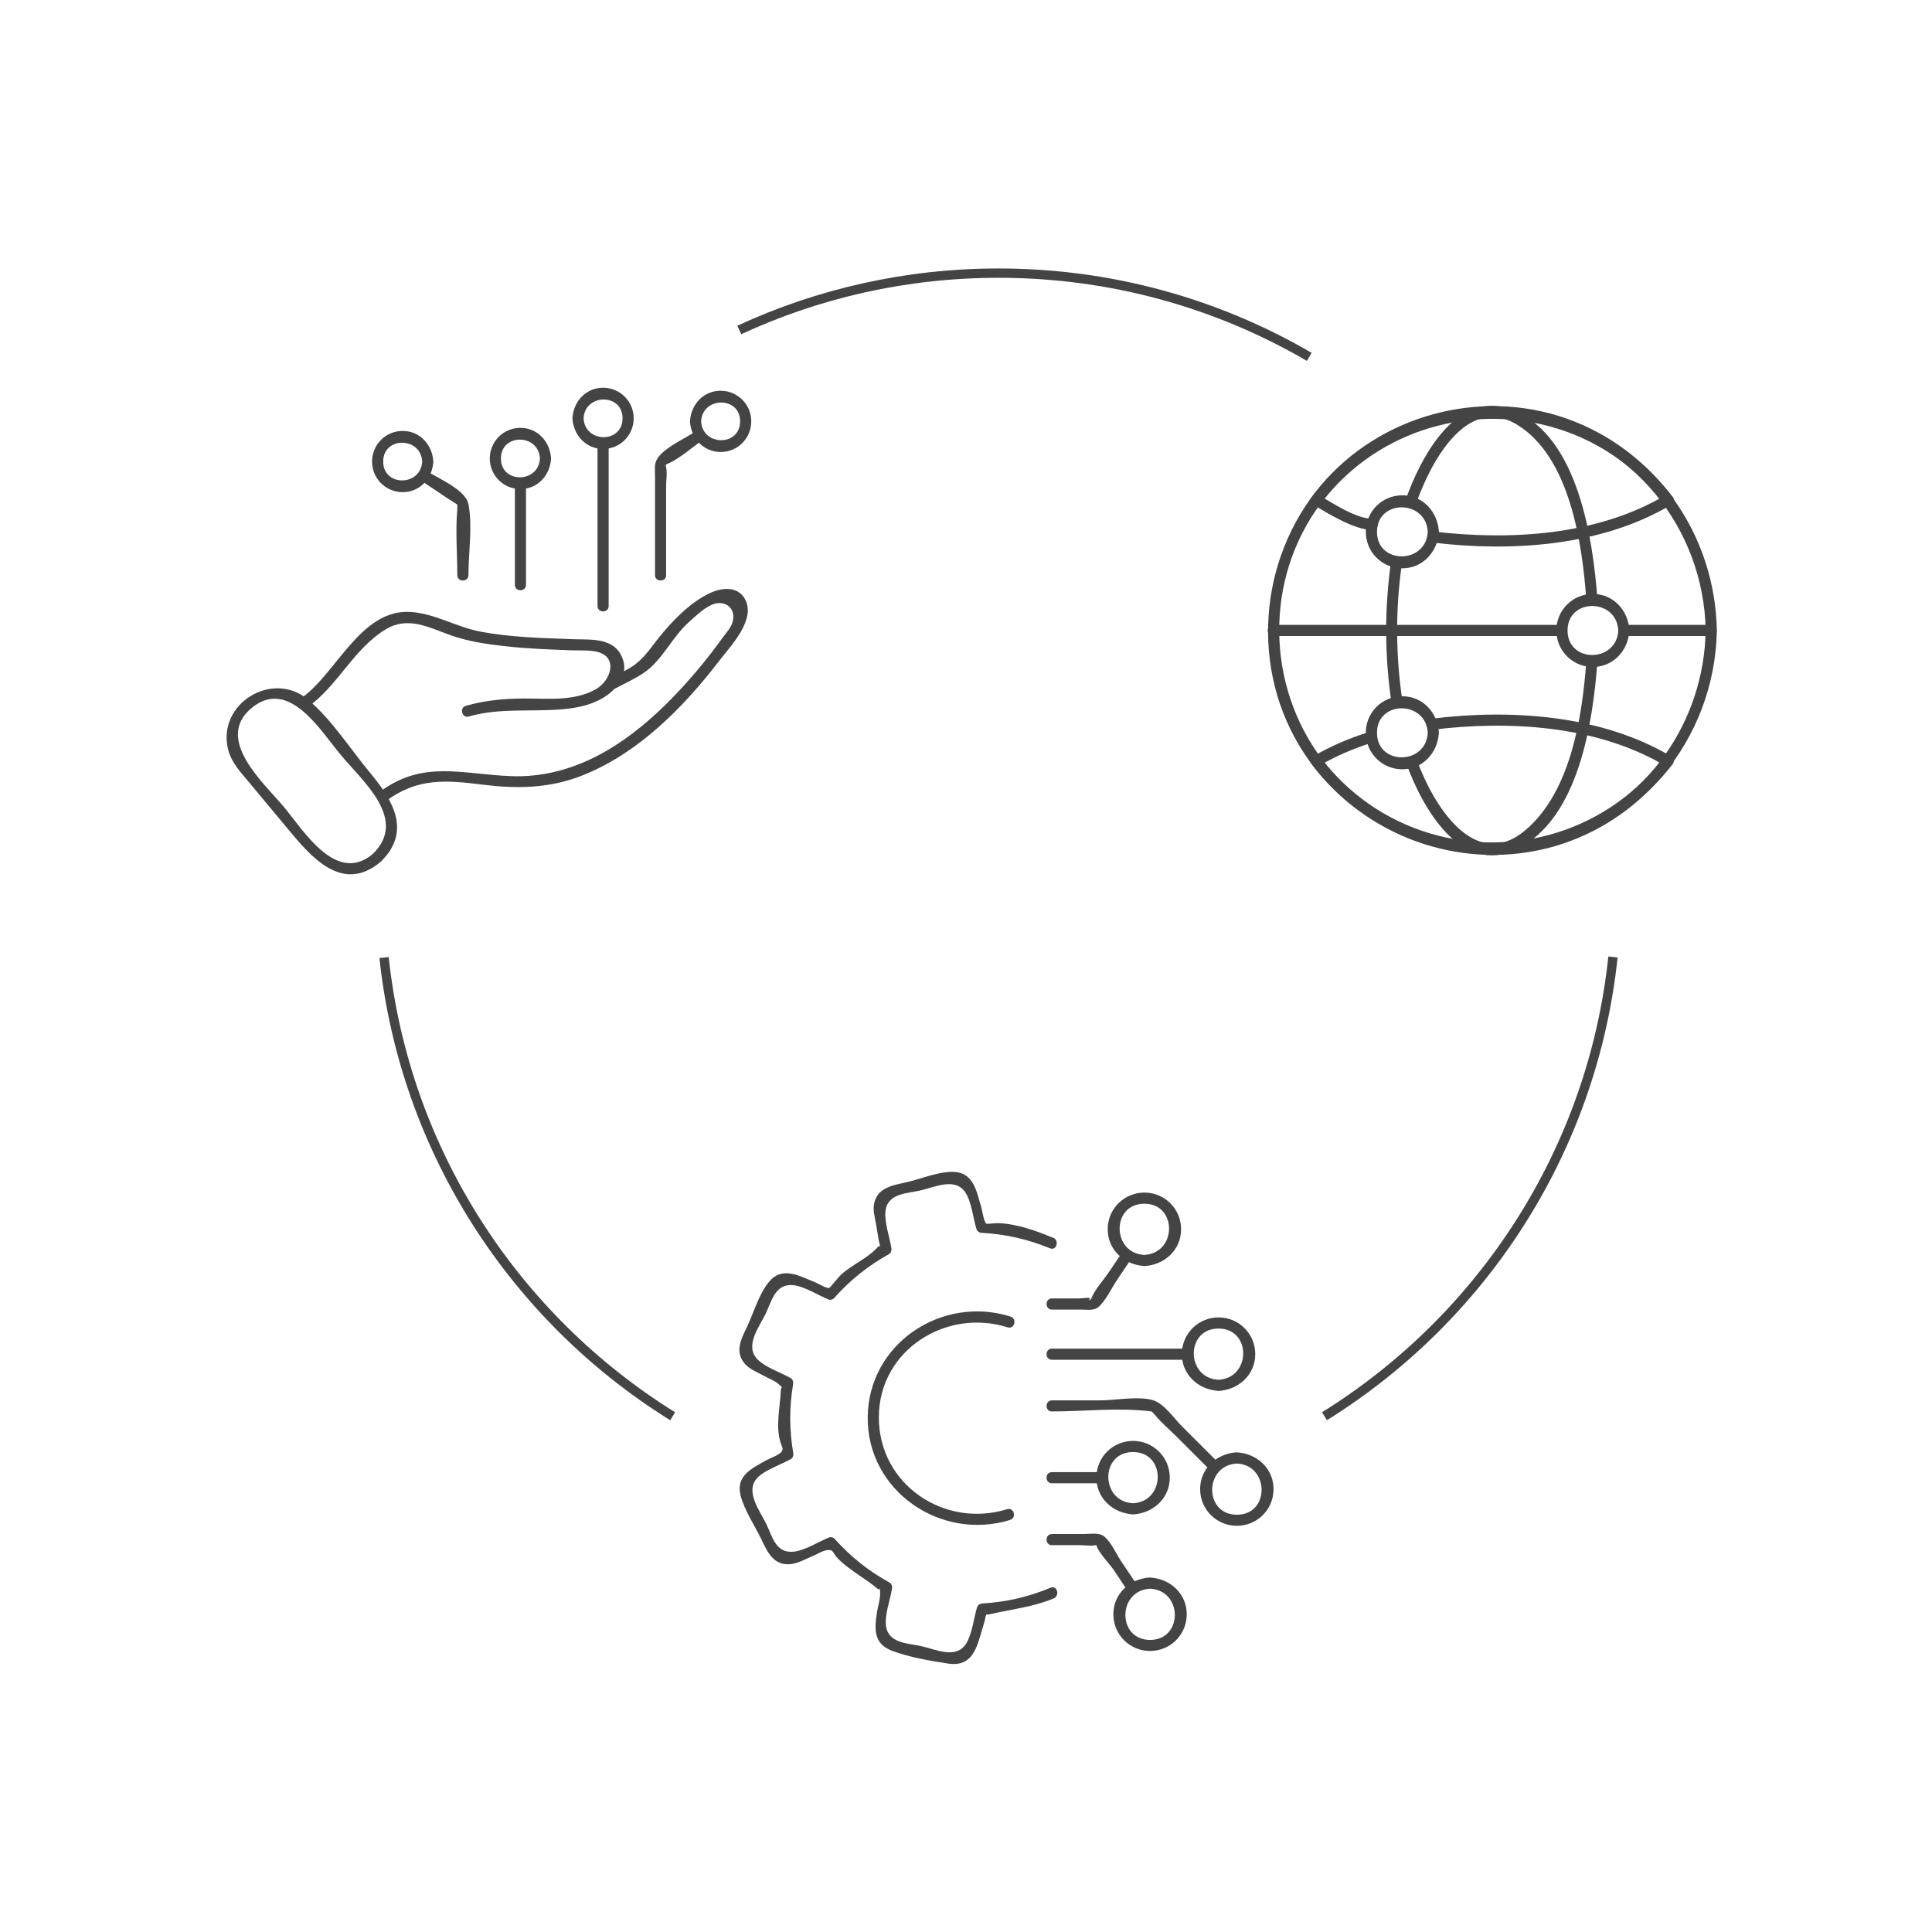 <svg width="80" height="80" fill="none" xmlns="http://www.w3.org/2000/svg"><path d="M70.627 26.11C70.563 29.876 68.202 33.292 64.591 34.491C61.284 35.592 57.532 34.611 55.206 32.008C52.616 29.108 52.229 24.741 54.286 21.436C56.173 18.409 59.805 16.781 63.323 17.402C67.552 18.148 70.555 21.863 70.629 26.11C70.635 26.406 71.096 26.406 71.091 26.11C71.024 22.177 68.594 18.644 64.855 17.327C61.273 16.067 57.14 17.197 54.694 20.099C52.096 23.184 51.763 27.744 53.967 31.142C55.968 34.23 59.667 35.869 63.299 35.282C67.791 34.558 71.013 30.606 71.091 26.11C71.096 25.815 70.635 25.815 70.629 26.11H70.627Z" fill="#444444"/><path d="M57.604 23.222C57.324 25.196 57.329 27.168 57.625 29.143C57.67 29.436 58.113 29.311 58.07 29.02C57.788 27.136 57.78 25.231 58.049 23.344C58.089 23.054 57.646 22.928 57.604 23.222Z" fill="#444444"/><path d="M58.237 31.626C58.88 33.401 60.473 36.298 62.81 35.16C65.384 33.907 65.96 29.873 66.147 27.389C66.168 27.093 65.707 27.096 65.686 27.389C65.515 29.681 65.051 32.743 63.197 34.347C61.062 36.194 59.325 33.278 58.683 31.504C58.581 31.227 58.136 31.346 58.237 31.626Z" fill="#444444"/><path d="M66.148 24.829C65.962 22.358 65.367 18.1 62.671 16.994C60.323 16.03 58.809 18.958 58.194 20.728C58.095 21.007 58.54 21.13 58.639 20.85C59.199 19.246 60.707 16.275 62.836 17.596C65.021 18.95 65.517 22.529 65.687 24.829C65.709 25.122 66.169 25.124 66.148 24.829Z" fill="#444444"/><path d="M56.826 21.481C56.163 21.481 55.179 20.837 54.625 20.506L54.708 20.821C58.262 16.189 65.34 16.179 68.879 20.821L68.961 20.506C66.139 22.182 62.521 22.387 59.334 22.006C59.041 21.972 59.043 22.433 59.334 22.467C62.595 22.859 66.307 22.622 69.193 20.906C69.292 20.847 69.353 20.69 69.276 20.591C65.51 15.656 58.087 15.667 54.308 20.591C54.231 20.69 54.294 20.85 54.391 20.906C55.006 21.271 56.088 21.945 56.826 21.945C57.122 21.945 57.122 21.484 56.826 21.484V21.481Z" fill="#444444"/><path d="M56.734 30.294C55.913 30.555 55.13 30.875 54.386 31.315C54.291 31.373 54.227 31.53 54.304 31.629C58.101 36.567 65.472 36.569 69.269 31.629C69.347 31.53 69.283 31.371 69.187 31.315C66.29 29.596 62.567 29.356 59.298 29.758C59.007 29.793 59.005 30.254 59.298 30.219C62.495 29.825 66.122 30.033 68.955 31.712L68.872 31.397C65.299 36.045 58.277 36.045 54.704 31.397L54.621 31.712C55.33 31.291 56.073 30.987 56.857 30.736C57.139 30.646 57.019 30.201 56.734 30.291V30.294Z" fill="#444444"/><path d="M70.86 25.876H67.241C66.946 25.876 66.946 26.337 67.241 26.337H70.86C71.156 26.337 71.156 25.876 70.86 25.876Z" fill="#444444"/><path d="M64.671 25.876H52.714C52.418 25.876 52.418 26.337 52.714 26.337H64.671C64.967 26.337 64.967 25.876 64.671 25.876Z" fill="#444444"/><path d="M59.121 22.023C59.049 23.368 57.018 23.382 57.018 22.023C57.018 20.664 59.049 20.674 59.121 22.023C59.137 22.318 59.598 22.318 59.582 22.023C59.537 21.202 58.926 20.509 58.068 20.509C57.21 20.509 56.552 21.199 56.555 22.023C56.557 22.846 57.2 23.496 57.996 23.531C58.878 23.571 59.534 22.87 59.579 22.023C59.595 21.727 59.134 21.727 59.118 22.023H59.121Z" fill="#444444"/><path d="M67.011 26.108C66.939 27.453 64.909 27.467 64.909 26.108C64.909 24.749 66.939 24.759 67.011 26.108C67.028 26.403 67.489 26.403 67.472 26.108C67.427 25.287 66.817 24.594 65.959 24.594C65.101 24.594 64.443 25.284 64.445 26.108C64.448 26.931 65.09 27.581 65.887 27.616C66.769 27.656 67.424 26.955 67.47 26.108C67.486 25.812 67.025 25.812 67.009 26.108H67.011Z" fill="#444444"/><path d="M59.121 30.345C59.049 31.69 57.018 31.704 57.018 30.345C57.018 28.986 59.049 28.996 59.121 30.345C59.137 30.64 59.598 30.64 59.582 30.345C59.537 29.524 58.926 28.831 58.068 28.831C57.21 28.831 56.552 29.521 56.555 30.345C56.557 31.168 57.2 31.818 57.996 31.853C58.878 31.893 59.534 31.192 59.579 30.345C59.595 30.049 59.134 30.049 59.118 30.345H59.121Z" fill="#444444"/><path d="M45.62 60.958H43.558C43.262 60.958 43.262 61.419 43.558 61.419H45.62C45.916 61.419 45.916 60.958 45.62 60.958Z" fill="#444444"/><path d="M50.455 57.134C49.096 57.062 49.086 55.012 50.455 55.012C51.825 55.012 51.814 57.059 50.455 57.134C50.16 57.15 50.16 57.611 50.455 57.595C51.282 57.549 51.977 56.934 51.977 56.073C51.977 55.212 51.282 54.549 50.455 54.551C49.629 54.554 48.974 55.199 48.939 56.001C48.899 56.888 49.603 57.547 50.455 57.592C50.751 57.608 50.751 57.147 50.455 57.131V57.134Z" fill="#444444"/><path d="M49.162 55.844H43.558C43.262 55.844 43.262 56.305 43.558 56.305H49.162C49.458 56.305 49.458 55.844 49.162 55.844Z" fill="#444444"/><path d="M46.916 62.247C45.557 62.175 45.547 60.126 46.916 60.126C48.286 60.126 48.275 62.173 46.916 62.247C46.62 62.263 46.62 62.724 46.916 62.709C47.742 62.663 48.438 62.048 48.438 61.187C48.438 60.326 47.742 59.663 46.916 59.665C46.09 59.668 45.435 60.313 45.4 61.115C45.36 62.002 46.064 62.66 46.916 62.706C47.212 62.722 47.212 62.261 46.916 62.245V62.247Z" fill="#444444"/><path d="M47.623 65.32C46.797 65.365 46.102 65.981 46.102 66.841C46.102 67.702 46.797 68.366 47.623 68.363C48.449 68.36 49.105 67.716 49.139 66.913C49.179 66.026 48.476 65.368 47.623 65.323C47.327 65.306 47.327 65.767 47.623 65.784C48.982 65.855 48.993 67.905 47.623 67.905C46.254 67.905 46.264 65.858 47.623 65.784C47.919 65.767 47.919 65.306 47.623 65.323V65.32Z" fill="#444444"/><path d="M43.56 63.98H44.682C44.895 63.98 45.178 64.028 45.386 63.98C45.431 63.969 45.492 63.996 45.535 63.98C45.407 64.03 45.389 63.761 45.391 63.929C45.391 64.182 45.961 64.779 46.1 64.984L46.705 65.888C46.87 66.133 47.27 65.901 47.102 65.656L46.422 64.646C46.22 64.342 46.02 63.881 45.746 63.639C45.519 63.439 45.162 63.521 44.869 63.521H43.558C43.262 63.521 43.262 63.982 43.558 63.982L43.56 63.98Z" fill="#444444"/><path d="M47.385 51.964C46.026 51.892 46.015 49.843 47.385 49.843C48.755 49.843 48.744 51.889 47.385 51.964C47.089 51.98 47.089 52.441 47.385 52.425C48.211 52.38 48.907 51.764 48.907 50.903C48.907 50.043 48.211 49.379 47.385 49.382C46.559 49.385 45.904 50.029 45.869 50.831C45.829 51.719 46.532 52.377 47.385 52.422C47.681 52.438 47.681 51.977 47.385 51.961V51.964Z" fill="#444444"/><path d="M46.465 51.86L45.921 52.67C45.692 53.009 45.346 53.379 45.191 53.758C45.183 53.779 45.114 53.843 45.119 53.864C45.047 53.611 45.404 53.87 45.218 53.766C45.117 53.71 44.784 53.766 44.669 53.766H43.558C43.262 53.766 43.262 54.227 43.558 54.227H44.781C45.066 54.227 45.316 54.288 45.522 54.088C45.812 53.808 46.028 53.337 46.252 53.004L46.862 52.095C47.027 51.847 46.628 51.618 46.465 51.863V51.86Z" fill="#444444"/><path d="M51.217 60.137C50.391 60.182 49.695 60.798 49.695 61.659C49.695 62.52 50.391 63.183 51.217 63.18C52.043 63.178 52.699 62.533 52.733 61.731C52.773 60.843 52.07 60.185 51.217 60.14C50.921 60.124 50.921 60.585 51.217 60.601C52.576 60.673 52.587 62.722 51.217 62.722C49.847 62.722 49.858 60.675 51.217 60.601C51.513 60.585 51.513 60.124 51.217 60.14V60.137Z" fill="#444444"/><path d="M43.555 58.445C44.895 58.445 46.345 58.274 47.675 58.445C47.904 58.474 47.526 58.341 47.648 58.415C47.699 58.445 47.789 58.549 47.824 58.591C48.096 58.919 48.44 59.207 48.741 59.508L50.142 60.91C50.353 61.12 50.678 60.795 50.468 60.584C49.956 60.073 49.444 59.561 48.933 59.05C48.605 58.722 48.211 58.133 47.763 57.986C47.169 57.792 46.191 57.986 45.57 57.986H43.558C43.262 57.986 43.262 58.447 43.558 58.447L43.555 58.445Z" fill="#444444"/><path d="M41.702 62.493C39.101 63.295 36.383 61.467 36.391 58.682C36.399 55.897 39.184 54.16 41.723 54.962C42.006 55.053 42.128 54.608 41.846 54.517C39.008 53.622 35.959 55.626 35.93 58.682C35.901 61.739 38.954 63.822 41.824 62.938C42.107 62.85 41.987 62.405 41.702 62.493Z" fill="#444444"/><path d="M43.595 51.25C42.897 50.962 42.111 50.677 41.349 50.648C41.168 50.64 40.869 50.698 40.835 50.664C40.728 50.554 40.672 50.117 40.63 49.981C40.448 49.377 40.331 48.593 39.55 48.529C38.927 48.478 38.159 48.812 37.565 48.947C36.971 49.083 36.304 49.166 36.187 49.883C36.145 50.147 36.238 50.464 36.281 50.722L36.385 51.351C36.398 51.431 36.454 51.564 36.432 51.639C36.328 51.961 36.568 51.394 36.302 51.684C35.921 52.1 35.252 52.385 34.823 52.785C34.703 52.897 34.367 53.328 34.335 53.331C34.197 53.35 33.898 53.155 33.762 53.102C33.165 52.862 32.438 52.43 31.897 53.017C31.447 53.507 31.212 54.354 30.93 54.946C30.684 55.455 30.405 55.99 30.86 56.491C31.052 56.705 31.385 56.833 31.628 56.968C31.806 57.07 32.094 57.174 32.243 57.315C32.494 57.549 32.342 57.32 32.331 57.589C32.302 58.255 32.115 59.036 32.31 59.697C32.393 59.977 32.446 59.969 32.366 60.105C32.286 60.241 31.857 60.393 31.716 60.473C31.135 60.803 30.466 61.109 30.663 61.909C30.815 62.53 31.241 63.148 31.516 63.718C31.774 64.254 32.025 64.838 32.734 64.768C33.059 64.736 33.405 64.531 33.701 64.411C33.866 64.344 34.077 64.203 34.253 64.187C34.546 64.158 34.437 64.286 34.743 64.584C35.233 65.056 35.825 65.352 36.334 65.784C36.494 65.919 36.419 65.52 36.443 65.957C36.456 66.202 36.355 66.5 36.318 66.743C36.203 67.457 36.163 68.07 36.955 68.363C37.65 68.621 38.519 68.773 39.252 68.885C40.07 69.01 40.363 68.507 40.568 67.814L40.773 67.121C40.797 67.044 40.803 66.897 40.856 66.841C41.075 66.61 40.605 66.932 41.019 66.836C41.916 66.628 42.759 66.548 43.627 66.189C43.897 66.077 43.779 65.632 43.505 65.743C42.588 66.125 41.671 66.338 40.677 66.396C40.574 66.402 40.486 66.463 40.456 66.564C40.323 67.009 40.256 67.627 40.025 68.027C39.614 68.728 38.764 68.302 38.162 68.166C37.618 68.043 36.789 68.059 36.688 67.332C36.624 66.876 36.861 66.247 36.936 65.789C36.952 65.688 36.925 65.581 36.83 65.528C35.963 65.051 35.215 64.454 34.559 63.718C34.511 63.662 34.405 63.63 34.335 63.66C33.898 63.838 33.349 64.19 32.886 64.249C32.118 64.344 31.982 63.622 31.727 63.097C31.471 62.572 30.844 61.77 31.345 61.211C31.646 60.875 32.342 60.646 32.739 60.422C32.835 60.369 32.862 60.262 32.846 60.161C32.681 59.199 32.681 58.282 32.84 57.32C32.856 57.219 32.83 57.112 32.734 57.059C32.326 56.83 31.697 56.622 31.372 56.294C30.81 55.729 31.447 54.938 31.71 54.386C31.95 53.883 32.094 53.158 32.827 53.214C33.285 53.251 33.882 53.638 34.314 53.811C34.383 53.84 34.49 53.808 34.538 53.752C35.193 53.014 35.94 52.414 36.803 51.935C36.899 51.881 36.925 51.775 36.909 51.673C36.835 51.218 36.622 50.626 36.664 50.171C36.734 49.403 37.56 49.422 38.127 49.291C38.695 49.161 39.558 48.734 39.979 49.385C40.232 49.774 40.294 50.434 40.43 50.882C40.459 50.983 40.547 51.045 40.651 51.05C41.645 51.103 42.561 51.314 43.481 51.69C43.755 51.801 43.875 51.356 43.603 51.245L43.595 51.25Z" fill="#444444"/><path d="M19.411 29.668C20.728 29.295 22.009 29.489 23.345 29.364C24.069 29.297 24.85 29.105 25.386 28.58C25.738 28.234 25.964 27.794 25.791 27.299C25.463 26.369 24.472 26.497 23.678 26.467C22.412 26.419 21.135 26.39 19.886 26.153C18.908 25.966 18.01 25.407 17.01 25.34C14.94 25.199 13.932 27.888 12.488 28.898C12.248 29.065 12.478 29.465 12.72 29.295C14.005 28.394 14.639 26.851 15.995 26.046C16.912 25.503 17.788 25.998 18.671 26.307C19.406 26.566 20.165 26.675 20.936 26.76C21.85 26.862 22.758 26.894 23.675 26.928C23.989 26.939 24.402 26.915 24.712 26.987C25.618 27.2 25.3 28.178 24.68 28.535C23.776 29.052 22.668 28.919 21.674 28.924C20.856 28.927 20.078 29.002 19.291 29.225C19.006 29.305 19.129 29.75 19.414 29.67L19.411 29.668Z" fill="#444444"/><path d="M15.96 33.185C17.279 32.197 18.457 32.301 20 32.492C21.356 32.663 22.673 32.647 23.968 32.165C26.339 31.283 28.279 29.324 29.788 27.355C30.246 26.758 31.331 25.649 30.84 24.794C30.539 24.266 29.894 24.328 29.417 24.549C28.586 24.93 27.824 25.721 27.269 26.419C26.896 26.889 26.625 27.326 26.11 27.64C25.836 27.808 25.543 27.949 25.263 28.104C25.002 28.245 25.234 28.645 25.495 28.501C25.881 28.29 26.302 28.104 26.667 27.856C27.416 27.347 27.824 26.393 28.509 25.775C28.794 25.519 29.105 25.212 29.455 25.05C29.977 24.805 30.515 25.159 30.329 25.772C30.257 26.009 30.067 26.206 29.924 26.404C29.223 27.376 28.455 28.293 27.602 29.137C25.846 30.875 23.704 32.239 21.151 32.138C19.121 32.058 17.5 31.461 15.731 32.788C15.496 32.964 15.726 33.364 15.963 33.185H15.96Z" fill="#444444"/><path d="M15.429 35.368C13.915 36.626 12.577 34.398 11.754 33.412C10.931 32.426 8.841 30.595 10.435 29.303C11.97 28.061 13.275 30.259 14.11 31.259C15.029 32.365 16.913 33.934 15.429 35.368C15.216 35.573 15.541 35.901 15.754 35.693C17.049 34.443 16.284 33.159 15.354 32.037C14.528 31.046 13.752 29.817 12.767 28.98C11.272 27.709 8.945 29.162 9.454 31.067C9.595 31.597 9.979 31.991 10.32 32.402L11.903 34.304C12.865 35.461 14.158 37.023 15.754 35.693C15.983 35.504 15.655 35.179 15.429 35.368Z" fill="#444444"/><path d="M17.422 19.891L18.502 20.615C18.672 20.73 18.88 20.837 19.035 20.973C18.848 20.807 18.963 20.789 18.936 21.09C18.856 21.983 18.936 22.918 18.936 23.816C18.936 24.112 19.397 24.112 19.397 23.816C19.397 22.889 19.573 21.788 19.397 20.879C19.277 20.269 18.153 19.824 17.657 19.491C17.409 19.326 17.18 19.725 17.425 19.888L17.422 19.891Z" fill="#444444"/><path d="M22.357 18.985C22.301 20.018 20.742 20.029 20.742 18.985C20.742 17.94 22.304 17.948 22.357 18.985C22.373 19.28 22.834 19.28 22.818 18.985C22.781 18.297 22.267 17.716 21.55 17.716C20.833 17.716 20.281 18.294 20.281 18.985C20.281 19.675 20.825 20.221 21.494 20.25C22.235 20.282 22.781 19.696 22.818 18.985C22.834 18.689 22.373 18.689 22.357 18.985Z" fill="#444444"/><path d="M21.781 24.218V20.024C21.781 19.728 21.32 19.728 21.32 20.024V24.218C21.32 24.514 21.781 24.514 21.781 24.218Z" fill="#444444"/><path d="M17.482 19.113C17.426 20.146 15.867 20.157 15.867 19.113C15.867 18.068 17.429 18.076 17.482 19.113C17.498 19.408 17.959 19.408 17.943 19.113C17.906 18.425 17.392 17.844 16.675 17.844C15.958 17.844 15.406 18.422 15.406 19.113C15.406 19.803 15.95 20.349 16.619 20.378C17.36 20.41 17.906 19.824 17.943 19.113C17.959 18.817 17.498 18.817 17.482 19.113Z" fill="#444444"/><path d="M23.703 17.322C23.741 18.009 24.255 18.59 24.972 18.59C25.689 18.59 26.24 18.012 26.24 17.322C26.24 16.632 25.697 16.085 25.028 16.056C24.287 16.024 23.741 16.61 23.703 17.322C23.688 17.618 24.148 17.618 24.165 17.322C24.221 16.288 25.779 16.277 25.779 17.322C25.779 18.366 24.218 18.358 24.165 17.322C24.148 17.026 23.688 17.026 23.703 17.322Z" fill="#444444"/><path d="M24.742 18.359V25.095C24.742 25.391 25.203 25.391 25.203 25.095V18.359C25.203 18.063 24.742 18.063 24.742 18.359Z" fill="#444444"/><path d="M28.571 17.447C28.608 18.135 29.122 18.716 29.839 18.716C30.556 18.716 31.108 18.137 31.108 17.447C31.108 16.757 30.564 16.211 29.895 16.181C29.154 16.149 28.608 16.736 28.571 17.447C28.555 17.743 29.016 17.743 29.032 17.447C29.088 16.413 30.647 16.403 30.647 17.447C30.647 18.492 29.085 18.484 29.032 17.447C29.016 17.151 28.555 17.151 28.571 17.447Z" fill="#444444"/><path d="M27.582 23.818V20.12C27.582 19.883 27.635 19.584 27.582 19.355C27.571 19.307 27.571 19.198 27.582 19.144C27.537 19.36 27.411 19.304 27.619 19.216C28.133 19.003 28.632 18.537 29.095 18.225C29.34 18.06 29.109 17.66 28.863 17.828C28.395 18.142 27.67 18.454 27.307 18.872C27.065 19.155 27.123 19.349 27.123 19.749V23.816C27.123 24.111 27.584 24.111 27.584 23.816L27.582 23.818Z" fill="#444444"/><path d="M16.095 39.63C16.946 47.592 21.479 54.455 27.956 58.48L27.854 58.645L27.752 58.809C21.178 54.722 16.576 47.755 15.711 39.671L16.095 39.63Z" fill="#444444"/><path d="M41.346 11.117C46.074 11.117 50.505 12.39 54.312 14.61L54.214 14.777L54.117 14.944C50.367 12.757 46.004 11.503 41.346 11.503C37.543 11.503 33.933 12.339 30.694 13.838L30.531 13.488C33.821 11.966 37.486 11.117 41.346 11.117Z" fill="#444444"/><path d="M66.982 39.647C66.125 47.739 61.526 54.715 54.946 58.806L54.844 58.642L54.742 58.478C61.225 54.447 65.755 47.576 66.598 39.606L66.982 39.647Z" fill="#444444"/></svg>